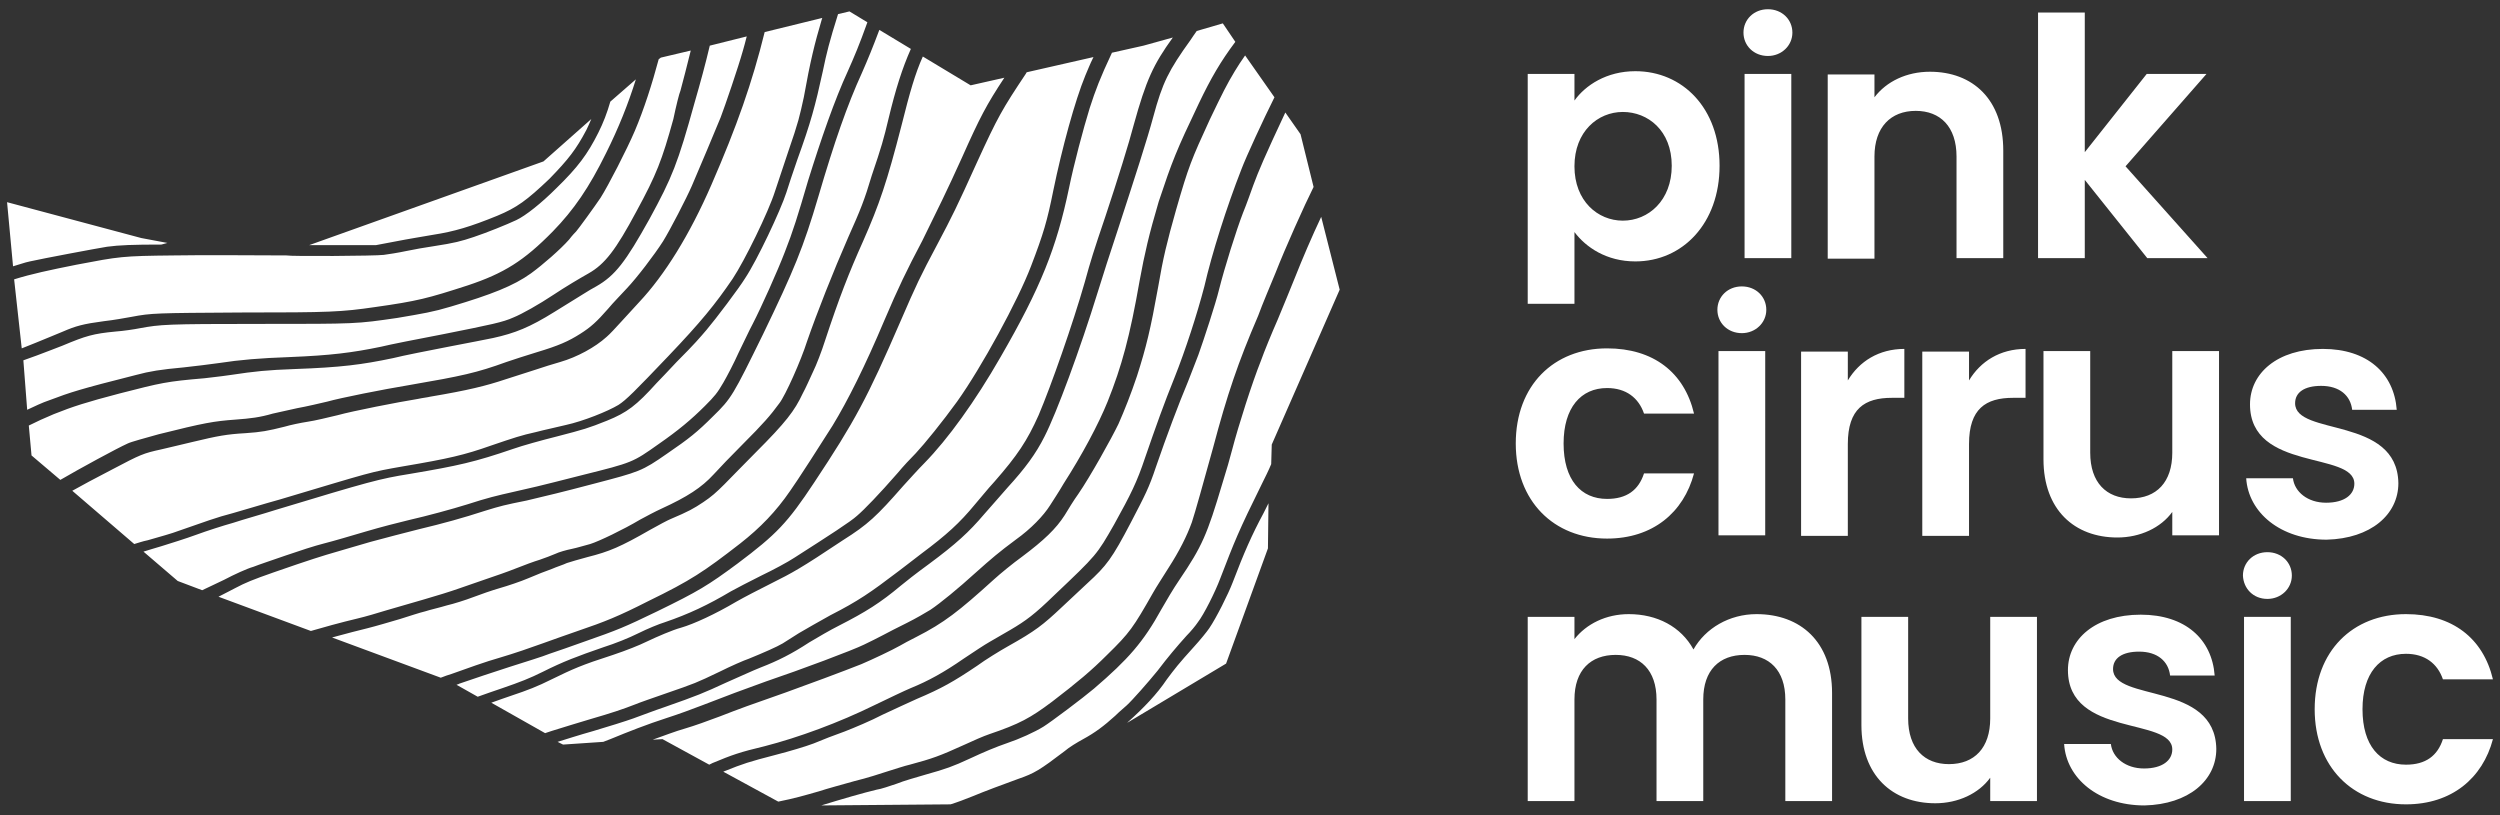 <?xml version="1.0" encoding="utf-8"?>
<!-- Generator: Adobe Illustrator 25.0.1, SVG Export Plug-In . SVG Version: 6.00 Build 0)  -->
<svg version="1.1" id="Ebene_1" xmlns="http://www.w3.org/2000/svg" xmlns:xlink="http://www.w3.org/1999/xlink" x="0px" y="0px"
	 viewBox="0 0 460 150" style="enable-background:new 0 0 460 150;" xml:space="preserve">
<rect x="0" y="0" width="460" height="150" fill="#333333" stroke="none"/>
<style type="text/css">
	.st0{fill:#FFFFFF;}
</style>
<g>
	<path class="st0" d="M425.9,130.5c0,10.6,7,17.5,16.8,17.5c8.4,0,14.1-4.8,16-12h-9.2c-1,3.1-3.2,4.7-6.8,4.7c-4.8,0-8-3.5-8-10.2
		c0-6.6,3.2-10.2,8-10.2c3.5,0,5.8,1.8,6.8,4.7h9.2c-1.8-7.6-7.5-12-16-12C432.9,113,425.9,119.8,425.9,130.5 M412.9,147.4h8.6
		v-33.9h-8.6V147.4z M407.8,137.8c-0.2-12.4-19-8.6-19-14.7c0-2,1.7-3.2,4.8-3.2c3.4,0,5.4,1.8,5.7,4.4h8.2
		c-0.5-6.7-5.4-11.2-13.6-11.2c-8.4,0-13.4,4.5-13.4,10.2c0,12.4,19.2,8.6,19.2,14.6c0,2-1.8,3.5-5.2,3.5c-3.4,0-5.8-2-6.1-4.5h-8.6
		c0.4,6.3,6.3,11.3,14.8,11.3C402.7,148,407.8,143.6,407.8,137.8 M374.8,113.5h-8.6v18.7c0,5.4-2.9,8.4-7.6,8.4
		c-4.5,0-7.5-2.9-7.5-8.4v-18.7h-8.6v19.9c0,9.3,5.7,14.4,13.6,14.4c4.2,0,8-1.8,10.1-4.7v4.3h8.6V113.5z M328.5,147.4h8.6v-19.9
		c0-9.4-5.8-14.5-13.9-14.5c-5,0-9.4,2.6-11.6,6.5c-2.3-4.2-6.7-6.5-11.9-6.5c-4.2,0-7.8,1.8-10,4.6v-4.1h-8.6v33.9h8.6v-18.7
		c0-5.4,3-8.2,7.6-8.2c4.5,0,7.5,2.8,7.5,8.2v18.7h8.6v-18.7c0-5.4,3-8.2,7.6-8.2c4.5,0,7.5,2.8,7.5,8.2V147.4z"/>
	<path class="st0" d="M441.3,88.9c-0.2-12.4-19-8.6-19-14.7c0-2,1.7-3.2,4.8-3.2c3.4,0,5.4,1.8,5.7,4.4h8.2
		c-0.5-6.7-5.4-11.2-13.6-11.2c-8.4,0-13.4,4.5-13.4,10.2c0,12.4,19.2,8.6,19.2,14.6c0,2-1.8,3.5-5.2,3.5c-3.4,0-5.8-2-6.1-4.5h-8.6
		c0.4,6.3,6.3,11.3,14.8,11.3C436.2,99.1,441.3,94.7,441.3,88.9 M408.3,64.6h-8.6v18.7c0,5.4-2.9,8.4-7.6,8.4
		c-4.5,0-7.5-2.9-7.5-8.4V64.6H376v19.9c0,9.3,5.7,14.4,13.6,14.4c4.2,0,8-1.8,10.1-4.7v4.3h8.6V64.6z M362.3,81.7
		c0-6.5,3.1-8.5,8.1-8.5h2.3v-9c-4.7,0-8.3,2.3-10.4,5.8v-5.3h-8.6v33.9h8.6V81.7z M340,81.7c0-6.5,3.1-8.5,8.1-8.5h2.3v-9
		c-4.7,0-8.3,2.3-10.4,5.8v-5.3h-8.6v33.9h8.6V81.7z M316.2,98.5h8.6V64.6h-8.6V98.5z M278.9,81.6c0,10.6,7,17.5,16.8,17.5
		c8.4,0,14.1-4.8,16-12h-9.2c-1,3.1-3.2,4.7-6.8,4.7c-4.8,0-8-3.5-8-10.2c0-6.6,3.2-10.2,8-10.2c3.5,0,5.8,1.8,6.8,4.7h9.2
		c-1.8-7.6-7.5-12-16-12C285.9,64.1,278.9,70.9,278.9,81.6"/>
	<path class="st0" d="M375,47.5h8.6V33.1l11.5,14.4h11.1l-15.1-16.9l14.9-17H395L383.6,28V2.3H375V47.5z M360,47.5h8.6V27.7
		c0-9.4-5.6-14.5-13.5-14.5c-4.3,0-8,1.8-10.2,4.7v-4.2h-8.6v33.9h8.6V28.8c0-5.4,3-8.4,7.6-8.4c4.5,0,7.5,2.9,7.5,8.4V47.5z
		 M321,47.5h8.6V13.6H321V47.5z M307.6,30.5c0,6.4-4.3,10.1-9,10.1c-4.6,0-8.9-3.6-8.9-10c0-6.4,4.3-10,8.9-10
		C303.2,20.6,307.6,24,307.6,30.5 M289.7,18.5v-4.9h-8.6v42.3h8.6V42.7c2.1,2.8,5.9,5.4,11.2,5.4c8.7,0,15.5-7,15.5-17.6
		s-6.8-17.4-15.5-17.4C295.6,13.1,291.7,15.7,289.7,18.5"/>
	<path class="st0" d="M320.5,61.3c2.5,0,4.5-1.9,4.5-4.3c0-2.4-1.9-4.3-4.5-4.3c-2.6,0-4.5,1.9-4.5,4.3
		C316,59.4,317.9,61.3,320.5,61.3"/>
	<path class="st0" d="M325.3,10.3c2.5,0,4.5-1.9,4.5-4.3s-1.9-4.3-4.5-4.3c-2.6,0-4.5,1.9-4.5,4.3S322.7,10.3,325.3,10.3"/>
	<path class="st0" d="M417.2,110.2c2.5,0,4.5-1.9,4.5-4.3c0-2.4-1.9-4.3-4.5-4.3c-2.6,0-4.5,1.9-4.5,4.3
		C412.8,108.3,414.6,110.2,417.2,110.2"/>
	<path class="st0" d="M207.6,132.8c-0.1,0.1-0.1,0.1-0.2,0.2l18.2-10.9l7.7-21.2l0.1-8.3c-0.3,0.6-0.6,1.2-0.9,1.8
		c-2.2,4.1-3.6,7.3-5.7,12.8c-0.8,2.1-3,6.5-4.3,8.4c-0.4,0.6-1.7,2.2-2.8,3.4c-2.9,3.2-3.5,4-5,6
		C212.9,127.7,210.4,130.3,207.6,132.8 M30.8,44.7L26,43.8L1.3,37.2l1.1,11.8c1.1-0.3,2.1-0.7,3.1-0.9c2.2-0.5,12.3-2.4,14.2-2.7
		c2.2-0.3,4.8-0.4,10-0.4L30.8,44.7z M107.9,23.9c0.3-0.6,0.6-1.3,0.9-2l-8.8,7.8L56.9,45.1c1.6,0,3.1,0,4.2,0h8.1l3.7-0.7
		c2-0.4,5.1-0.9,6.8-1.2c3.9-0.6,6.9-1.5,11.8-3.5c3.6-1.5,5.4-2.8,9.6-6.8C104.6,29.3,106,27.5,107.9,23.9 M111.5,28.2
		c2.3-4.6,4.1-9.1,5.5-13.6l-4.7,4.1c-0.6,2.1-1.3,3.9-2.2,5.7c-2,4-3.8,6.4-7.7,10.2c-2.8,2.8-5.7,5.1-7.4,5.9
		c-1.7,0.8-5.4,2.3-7.8,3.1c-2.4,0.8-3.5,1.1-7.4,1.7c-1.4,0.2-3.7,0.6-5.1,0.9c-1.4,0.3-3.3,0.6-4.1,0.7
		c-1.5,0.2-17.1,0.3-17.9,0.1C52.6,47,35,46.9,32,47c-9.6,0.1-10,0.2-17.9,1.7c-5,1-8.3,1.7-11.5,2.7L4,64.1c0.7-0.3,1.5-0.6,2.5-1
		c1.9-0.8,4.2-1.7,5.1-2.1c2.3-1,3.7-1.4,7.5-1.9c1.8-0.2,4-0.6,5.1-0.8c3.7-0.7,4.4-0.7,20.1-0.8c16.6,0,18.5-0.1,24.7-1
		c7.8-1.1,9.7-1.6,17.1-4c6.6-2.2,10.3-4.5,15.6-9.9C105.6,38.6,108.4,34.5,111.5,28.2 M125.2,16.7c0.5-1.9,1.2-4.5,1.9-7.4
		l-5.5,1.3l-0.4,0.3c-1.2,4.5-2.7,9.2-4.4,13.2c-1.5,3.5-4.9,10.1-6.3,12.3c-1,1.5-4.2,5.9-4.5,6.2c-0.1,0.1-0.7,0.7-1.3,1.5
		c-1.6,1.8-4.8,4.6-7,6.2c-3.2,2.3-7.3,3.9-14.7,6.1c-3.3,1-5.2,1.3-9.9,2.1c-7.6,1.1-7.3,1.1-25.4,1.1c-17.1,0-18.2,0.1-22,0.8
		c-1,0.2-3,0.5-4.4,0.6c-4.2,0.4-5.5,0.8-9.8,2.6c-0.7,0.3-2.9,1.1-4.7,1.8c-0.8,0.3-1.7,0.6-2.5,0.9L5,75.4
		c1.3-0.6,2.7-1.3,4.2-1.8c3.7-1.4,5.5-2,15.8-4.6c2.6-0.7,4.5-1,8.8-1.4c2-0.2,5-0.6,6.5-0.8c3.9-0.6,7.5-0.9,13-1.1
		c7.5-0.3,11.5-0.8,16.8-1.9c1.6-0.4,6.7-1.4,11.4-2.3c9-1.8,11-2.2,13-3.1c1.5-0.6,4.7-2.4,7.4-4.2c2.1-1.4,4.8-3,6.4-3.9
		c3-1.7,5-4.3,8.8-11.4c3.7-6.8,4.7-9.4,6.8-17C124.4,19.5,125,17.1,125.2,16.7 M136.7,9.3c0.2-0.6,0.4-1.5,0.7-2.6l-6.8,1.7
		c-0.8,3.4-1.7,6.7-2.8,10.5c-3.1,11.2-4.1,13.7-8.3,21.4c-4.4,7.9-6.3,10.4-9.8,12.4c-1.5,0.8-2.3,1.4-7.7,4.7
		c-4.5,2.8-7.2,3.9-11.3,4.8c-0.9,0.2-4.6,0.9-8.2,1.6c-3.6,0.7-8.2,1.6-10.2,2.1c-5.7,1.2-9.6,1.7-18,2c-5.3,0.2-7.2,0.4-11.9,1.1
		c-2,0.3-4.1,0.5-4.8,0.6c-7,0.6-7.8,0.8-15.6,2.8c-6.1,1.6-8.6,2.4-12.1,3.8c-1.7,0.7-3.2,1.4-4.6,2.1l0.5,5.5l5.3,4.5
		c3.6-2.1,10.4-5.8,12.4-6.7c0.6-0.3,3.2-1,5.7-1.7c8.4-2.1,10.1-2.4,14.2-2.7c2.7-0.2,4.4-0.4,6.8-1.1c0.8-0.2,2.8-0.6,4.5-1
		c1.7-0.3,4.2-0.9,5.5-1.2c2.5-0.7,10-2.2,15.4-3.1c9.3-1.6,12.1-2.2,17.6-4.2c1.1-0.4,3.7-1.2,5.6-1.8c4-1.2,5.8-2,8-3.4
		c1.9-1.2,3-2.2,5.1-4.6c0.9-1.1,2.5-2.7,3.4-3.7c1.9-2,5.1-6.2,6.7-8.7c1.3-2.1,4.3-7.9,5.3-10.2c1-2.3,4.7-11.1,5.3-12.6
		C133.4,19.5,135.8,12.5,136.7,9.3 M151.2,3.6c0-0.1,0.1-0.2,0.1-0.3l-10.6,2.6c-2.3,9.3-5.1,17.3-9.8,28.1
		c-4,9.2-8.6,16.6-13.3,21.6c-0.8,0.9-2.3,2.5-3.3,3.6c-1,1.1-2.1,2.3-2.7,2.8c-2.1,1.9-5.4,3.7-8.5,4.6c-1.1,0.3-3.3,1-4.8,1.5
		c-1.6,0.5-4,1.3-5.3,1.7c-3.6,1.2-6.8,2-13.9,3.2c-0.3,0.1-1.3,0.2-2.2,0.4c-3.7,0.6-11.9,2.2-14.8,3c-1.7,0.4-4.1,1-5.5,1.2
		c-1.3,0.2-3.2,0.6-4.2,0.9c-3.2,0.8-4.3,1-7.2,1.2c-3.5,0.2-5.1,0.5-9.7,1.6c-2,0.5-4.7,1.1-5.9,1.4c-3.2,0.7-3.7,0.9-9,3.7
		c-3.3,1.7-5.5,2.9-7.3,3.9l11.4,9.8c0.7-0.2,1.5-0.5,2.5-0.7c2.1-0.6,4.6-1.3,5.6-1.7c4.9-1.7,7-2.5,10.1-3.3
		c1.8-0.5,5.7-1.7,8.6-2.5c17.1-5.1,16.4-5,22.7-6.1c8.3-1.4,11.3-2.1,16.1-3.8c4.4-1.5,5.6-1.9,8.3-2.5c1.5-0.4,3.9-0.9,5.5-1.3
		c3.2-0.7,7.7-2.5,9.7-3.7c1.4-0.9,3-2.5,9.1-8.9c6.1-6.4,8.7-9.6,11.9-14.3c2.2-3.3,6.6-12.3,7.8-16.1c0.4-1.1,1.4-4.3,2.4-7.2
		c2-5.8,2.1-6.5,2.9-10.1C149.1,11.2,149.9,8,151.2,3.6 M156,13.1c1.2-2.7,2.1-4.8,3.6-9l-3.3-2l-2.1,0.5c-1.6,5.1-2.1,7.1-2.8,10.5
		c-1.4,6.4-2.2,9.4-4.7,16.3c-0.8,2.3-1.7,5-2,6c-1.1,3.4-5.4,12.5-7.6,15.8c-1.1,1.8-5.4,7.5-7.1,9.5c-1.2,1.4-2.1,2.5-5.5,5.9
		c-1.5,1.6-3.2,3.4-3.7,3.9c-3.7,4.1-5.4,5.4-9.1,6.9c-3.5,1.4-4.2,1.6-9.2,2.9c-2.8,0.7-6.4,1.7-8.1,2.3c-7,2.4-10.1,3.1-19,4.6
		c-5.6,0.9-7.4,1.4-24.6,6.6c-2.5,0.8-6.1,1.8-7.9,2.4c-1.8,0.5-4.9,1.5-6.8,2.2c-1.9,0.7-4.8,1.6-6.4,2.1c-1.3,0.4-2.4,0.7-3.3,1
		l6.3,5.4l4.5,1.7c1-0.5,2.6-1.2,4-1.9c1.9-1,4.3-2.1,5.4-2.4c1-0.4,3.7-1.3,6-2.1c2.3-0.8,5.4-1.8,7-2.2c1.6-0.4,5-1.4,7.7-2.2
		c2.7-0.8,6.2-1.7,7.9-2.1c3.5-0.8,7.9-2,10.8-2.9c3.7-1.2,5.4-1.6,8.5-2.3c3.1-0.7,4.1-0.9,12.7-3.1c9.2-2.3,9.2-2.3,14-5.7
		c3.6-2.5,6-4.5,8.5-7c1.8-1.8,2.3-2.4,3.4-4.3c0.7-1.2,2-3.7,2.8-5.5c0.9-1.8,2-4.2,2.6-5.3c1.6-3.1,4.6-9.8,5.9-13.2
		c1.5-3.8,2.4-6.7,4.3-13.2C151.1,25.5,153.6,18.3,156,13.1 M163.5,21.8c1.3-5.4,2.5-9.2,4.1-12.8l-5.8-3.5
		c-1.2,3.2-2.1,5.4-3.2,7.9c-2.7,5.9-5.1,12.8-8,22.7c-2.8,9.5-4.5,13.6-10.2,25.4c-5.5,11.2-5.8,11.8-9.2,15.1
		c-2.9,2.9-4.4,4.1-8.5,6.9c-4.6,3.2-5,3.3-13.4,5.5c-2.6,0.7-5.8,1.5-7,1.8c-1.2,0.3-3.7,0.9-5.4,1.3c-4,0.8-4.8,1-7.7,1.9
		c-4,1.3-7.6,2.3-12.2,3.4c-2.3,0.6-6.3,1.6-8.8,2.3c-2.5,0.7-5.4,1.6-6.5,1.9c-2.1,0.6-4.7,1.4-11.3,3.7c-4,1.4-5.2,1.9-7.1,2.9
		c-0.7,0.4-1.8,0.9-3.1,1.6l17,6.3c1.4-0.4,2.9-0.8,3.9-1.1c1.4-0.4,3.5-0.9,4.7-1.2c1.3-0.3,3.7-1,5.3-1.5c1.7-0.5,4.8-1.4,6.9-2
		c2.1-0.6,5-1.5,6.4-2c1.5-0.5,3.8-1.3,5.2-1.8c1.5-0.5,3.8-1.3,5.3-1.9c1.5-0.6,3.4-1.3,4.4-1.6c0.9-0.3,2.2-0.8,2.9-1.1
		c0.6-0.3,2-0.7,3-0.9c1-0.2,2.6-0.7,3.4-0.9c1.6-0.5,6-2.6,9.2-4.5c1.1-0.6,2.8-1.5,3.9-2c4.8-2.2,7.4-3.9,9.6-6.3
		c0.9-1,3.3-3.5,5.4-5.6c3.7-3.7,5.1-5.3,6.7-7.5c1.1-1.4,4-7.9,5.1-11.4c1.8-5.2,4.8-12.8,7.6-19.2c2.2-4.9,3-6.9,4.3-11.3
		C162.2,27,162.6,25.6,163.5,21.8 M177,29c3.3-7.4,4.5-9.7,7.8-14.7l-6.2,1.4l-8.8-5.3c-1.4,3.1-2.4,6.6-3.9,12.6
		c-2.7,10.5-4.1,14.6-7.1,21.4c-2.6,5.8-4.4,10.4-7,18.3c-0.6,1.9-1.6,4.5-2.2,5.7c-0.6,1.3-1.4,3.1-1.9,4
		c-1.5,3.2-3.1,5.3-8.7,10.9c-2.1,2.1-4.6,4.7-5.7,5.8c-1.5,1.5-2.4,2.3-3.9,3.3c-1.8,1.2-2.7,1.7-6,3.1c-0.5,0.2-2.2,1.1-3.8,2
		c-5.4,3.1-7.5,4-11.5,5c-1.5,0.4-3.2,0.9-3.8,1.1c-0.6,0.3-1.9,0.7-2.8,1.1c-0.9,0.3-2.9,1.1-4.3,1.7c-1.4,0.6-3.8,1.4-5.2,1.8
		c-1.4,0.4-3.7,1.2-5,1.7c-1.3,0.5-3.5,1.2-4.8,1.5c-1.3,0.4-3.1,0.8-4,1.1c-0.9,0.2-3,0.9-4.6,1.4c-1.7,0.5-4.4,1.3-6,1.7
		c-1.6,0.4-4,1-5.4,1.4c-0.3,0.1-0.7,0.2-1.1,0.3l20,7.4c0.7-0.3,1.4-0.5,2-0.7c2.5-0.9,6.4-2.3,8.9-3c2.4-0.7,5.9-1.9,7.8-2.6
		c1.9-0.7,4.8-1.7,6.5-2.3c5-1.7,7.5-2.7,13-5.5c7.8-3.8,10.2-5.4,16.9-10.6c3.7-2.9,6.6-5.9,9.2-9.7c0.9-1.2,6.5-9.9,7.8-12
		c2.8-4.6,6-11,9.5-19.3c2.6-6.1,4.1-9.2,7-14.7C172.5,38.6,174.2,35.2,177,29 M199.7,13.9c0.4-0.9,0.8-2,1.5-3.4l-12.3,2.8
		c0,0.1-0.1,0.1-0.1,0.2c-4.4,6.6-5.2,8-9,16.3c-3.8,8.4-4.6,10-7.3,15.1c-3.2,6-3.9,7.5-6.8,14.2c-6.1,14.1-8.4,18.4-15.9,29.7
		c-4.9,7.4-6.9,9.5-14.1,14.9c-5.4,4-7.2,5.1-14.8,8.8c-6,2.9-7.2,3.4-13.5,5.6c-2.2,0.8-5.1,1.8-6.3,2.2c-1.2,0.5-4.5,1.5-7.3,2.4
		c-2.8,0.9-7,2.3-9.3,3.1c-0.1,0.1-0.3,0.1-0.5,0.2l3.9,2.2c1.4-0.5,3.1-1.1,4.6-1.6c3.2-1.1,5-1.8,7.4-3c3.8-1.9,6.2-2.8,11.1-4.5
		c2.2-0.7,4.7-1.7,6.5-2.6c1.6-0.8,3.8-1.7,4.8-2c4.4-1.5,8-3.2,12.2-5.7c0.9-0.5,3.4-1.8,5.6-2.9c2.1-1,4.9-2.5,6.1-3.3
		c6.4-4.1,10.3-6.6,11.5-7.7c1.3-1.1,4.1-4,7.5-7.9c0.9-1.1,2.4-2.7,3.3-3.6c1.6-1.7,5-5.9,7.6-9.5c4.5-6.3,11.2-18.6,13.6-24.9
		c2.3-6,3-8.4,4.1-13.9C195.4,27.3,197.8,18.5,199.7,13.9 M208.6,23c2.3-8.3,3.6-11.1,7.2-16.1l-5.4,1.5l-5.8,1.3
		c-2.2,4.7-3,6.8-4.1,10.2c-1.2,3.9-2.9,10.3-3.8,14.7c-2.3,11-5.2,18.3-12.6,31.1c-4.7,8.2-9.7,15.1-14,19.5
		c-1.1,1.1-2.8,3-3.9,4.2c-4.9,5.6-6.5,7.1-11.1,10c-7.8,5.2-9.3,6-13.1,7.9c-2.2,1.1-5.1,2.6-6.5,3.4c-3.9,2.3-7.8,4.1-10.2,4.8
		c-1.5,0.4-4.3,1.6-6.4,2.6c-1.2,0.6-3.7,1.6-6.1,2.4c-5.9,1.9-7.4,2.6-11.3,4.5c-2.6,1.3-4.4,2-7.4,3c-1.1,0.4-2.4,0.8-3.7,1.3
		l9.9,5.6c0.4-0.1,0.8-0.3,1.2-0.4c1.9-0.6,5.2-1.6,7.2-2.2c3.8-1.1,5.9-1.8,8.2-2.7c0.7-0.3,3.3-1.2,5.6-2c5.5-1.9,5.5-1.9,9.9-4
		c2-1,4.5-2.1,5.4-2.4c2.7-1.1,5.2-2.2,6.2-2.8c0.5-0.3,1.9-1.2,3-1.9c1.2-0.7,3.8-2.2,5.8-3.3c5.1-2.6,7.4-4.2,12.4-8
		c0.9-0.7,2.9-2.2,4.3-3.3c4.7-3.5,7.1-5.7,9.9-9.1c0.8-0.9,2.3-2.8,3.6-4.2c4.2-4.8,6-7.5,8.1-12.2c2.3-5.4,6.3-16.8,8.5-24.5
		c1.1-4,1.6-5.6,3.8-12.1C205.6,33.2,207.8,26.1,208.6,23 M220.6,19c2.2-4.6,4-7.7,6.7-11.3L225,4.3l-4.8,1.4
		c-0.4,0.6-0.8,1.1-1.1,1.6c-4.1,5.7-5.2,7.9-6.9,14.2c-1.1,4.1-3.4,11.2-6.4,20.4c-1.4,4.2-3.1,9.5-3.8,11.8
		c-3.3,10.7-7.6,22.3-9.8,26.6c-1.6,3.2-3.6,5.9-6.8,9.4c-1.1,1.3-3.1,3.5-4.3,4.9c-2.8,3.3-5.2,5.5-10.2,9.2
		c-2.2,1.6-4.5,3.4-5.2,4c-3.7,3.1-6.4,4.8-11.3,7.3c-1.6,0.8-4,2.2-5.5,3.1c-3.2,2.1-5.8,3.4-8.9,4.6c-1.3,0.5-4.1,1.8-6.4,2.8
		c-4.1,1.9-5.3,2.4-11.3,4.5c-1.8,0.6-4.4,1.6-5.8,2.1c-1.4,0.5-4.6,1.5-7.3,2.3c-2.5,0.7-5.3,1.6-6.6,2l1,0.5l7.4-0.5
		c0.5-0.2,1-0.4,1.3-0.5c3.4-1.4,6.7-2.7,10.4-3.9c1.9-0.6,4.9-1.7,6.7-2.4c4.9-1.9,6.8-2.6,11.5-4.3c6.5-2.2,16.1-5.8,18.1-6.8
		c1-0.5,2.5-1.2,3.4-1.7c0.9-0.5,2.9-1.5,4.5-2.3c1.6-0.8,3.5-1.9,4.3-2.4c1.8-1.2,5.1-3.9,8.4-6.9c2.8-2.5,4.2-3.7,7.3-6
		c2.8-2,5.1-4.4,6.3-6.3c0.5-0.8,1.7-2.6,2.5-4c3.4-5.3,6.4-10.9,8.1-15.1c2.6-6.5,4.1-12,5.9-22.3c0.9-4.9,1.7-8.4,3.5-14.5
		C215.7,29.6,216.4,27.8,220.6,19 M228.4,31.2c0.9-2.4,4.1-9.3,6.1-13.3l-5.4-7.7c-0.7,1-1.3,1.9-1.9,2.9c-1.5,2.5-2.2,3.9-4.6,8.9
		c-3.4,7.4-3.9,8.6-6.2,16.6c-1.7,6-2.4,8.9-3.3,14.2c-1.4,7.8-2.2,11.1-3.9,16.4c-1.1,3.3-2.3,6.3-3.4,8.8
		c-1.3,2.7-5.2,9.7-7.4,12.9c-0.8,1.1-1.9,2.9-2.5,3.9c-1.6,2.5-3.8,4.6-7.8,7.6c-1.8,1.3-4.1,3.2-5.2,4.2c-6.5,5.9-9.2,8-14.3,10.6
		c-1.2,0.6-2.5,1.3-3,1.6c-1.6,0.9-5,2.5-7.1,3.4c-3,1.2-10.8,4.1-13.9,5.2c-6.6,2.3-8.5,3-12.1,4.4c-2.1,0.8-4.9,1.8-6.3,2.2
		c-2.1,0.6-4.1,1.4-6.1,2.1l1.8-0.1l8.6,4.7c0.2-0.1,0.4-0.2,0.6-0.3c3.6-1.5,5-2,9.6-3.1c6.2-1.6,13.6-4.3,20.3-7.6
		c2.5-1.2,5.4-2.6,6.6-3.1c3.2-1.3,6.1-2.9,9.7-5.4c1.8-1.2,3.9-2.6,4.8-3.1c0.9-0.5,2.6-1.5,3.8-2.2c2.9-1.7,4.5-2.9,8.1-6.4
		c7.8-7.4,7.8-7.4,11-13c3.1-5.6,4.2-7.8,5.7-12.3c2-5.8,3.5-10,5.4-14.7c2-5,4.2-11.8,5.5-16.8C223,46.6,225.7,38.1,228.4,31.2
		 M234.7,50.2c1.8-4.6,5.3-12.4,7-15.8l-2.4-9.7l-2.8-4c-3.8,8.1-4.9,10.7-5.9,13.4c-0.4,1.1-1.2,3.4-1.9,5.1
		c-1.2,3.1-3.4,10.1-4.4,14.1c-0.6,2.5-2.8,9.2-3.8,12c-0.4,1.1-1.3,3.3-1.9,4.9c-1.8,4.3-3.9,9.9-5.9,15.7c-1.3,3.9-2,5.2-4.6,10.2
		c-3.5,6.7-4.5,8-8,11.2c-1.2,1.1-3.3,3.1-4.7,4.4c-3.5,3.3-4.9,4.4-9.9,7.2c-1.6,0.9-4.2,2.5-5.7,3.6c-4.3,2.9-6.6,4.2-11.1,6.1
		c-1.3,0.6-4.2,1.9-6.3,2.9c-2.1,1.1-5.2,2.4-7,3.1c-1.7,0.6-4.3,1.6-5.7,2.2c-1.6,0.6-4.3,1.4-7,2.1c-5,1.3-5.9,1.6-9.4,3
		c-0.1,0-0.2,0.1-0.2,0.1l10.1,5.5c3-0.6,4.7-1.1,7.5-1.9c1.5-0.5,4.5-1.3,6.6-1.9c2.1-0.5,4.9-1.4,6.1-1.8c1.3-0.4,3.1-1,4-1.2
		c4.1-1.1,5.5-1.6,9.9-3.6c1.7-0.8,3.8-1.7,4.7-2c5.6-1.9,7.6-3,11.6-6c4.7-3.6,7.2-5.7,10.1-8.6c4.2-4.1,4.8-5,8.5-11.5
		c0.5-0.9,1.8-2.9,2.8-4.5c2-3.1,3.4-5.9,4.3-8.4c0.6-1.8,2.1-7.2,3.9-13.7c2.6-9.8,4.6-15.7,8.3-24.3
		C232.3,55.9,233.8,52.4,234.7,50.2 M246.5,53.3l-3.4-13.4c-1.7,3.6-3.5,7.8-4.8,11.1c-0.7,1.7-2.1,5.2-3.2,7.8
		c-1.1,2.5-2.5,5.9-3.1,7.6c-1.6,4-4.1,11.8-5.3,16.4c-0.3,1.2-1.1,4-1.8,6.2c-2.8,9.4-3.7,11.5-7.9,17.7c-1.1,1.6-2.5,4-3.3,5.4
		c-3.3,6-6.1,9.2-12.4,14.6c-2,1.7-8,6.2-9.3,7c-1.6,1-4.5,2.3-6.6,3c-2.3,0.8-4.2,1.6-7,2.9c-3,1.4-4.4,1.9-8,2.9
		c-1.7,0.5-4.2,1.2-5.4,1.7c-1.2,0.4-2.9,1-3.7,1.1c-2.5,0.6-6.3,1.7-10.2,2.9c0,0-0.1,0-0.1,0l23.9-0.2c1.3-0.4,2.6-0.9,4.1-1.5
		c1.9-0.8,5.9-2.3,8.4-3.2c2.9-1,3.9-1.6,8.5-5.1c0.8-0.7,2.3-1.6,3.4-2.2c2.2-1.2,3.8-2.4,5.9-4.3c0.8-0.8,1.8-1.6,2.1-1.9
		c1-0.9,4-4.3,5.7-6.4c1.9-2.5,3.5-4.4,5.3-6.4c0.8-0.8,1.7-1.9,2.1-2.5c1.1-1.4,3.2-5.6,4.1-8c2.7-7,3.3-8.6,7.8-17.7
		c0.5-1,1.1-2.2,1.6-3.4l0.1-3.6L246.5,53.3z"/>
</g>
</svg>
